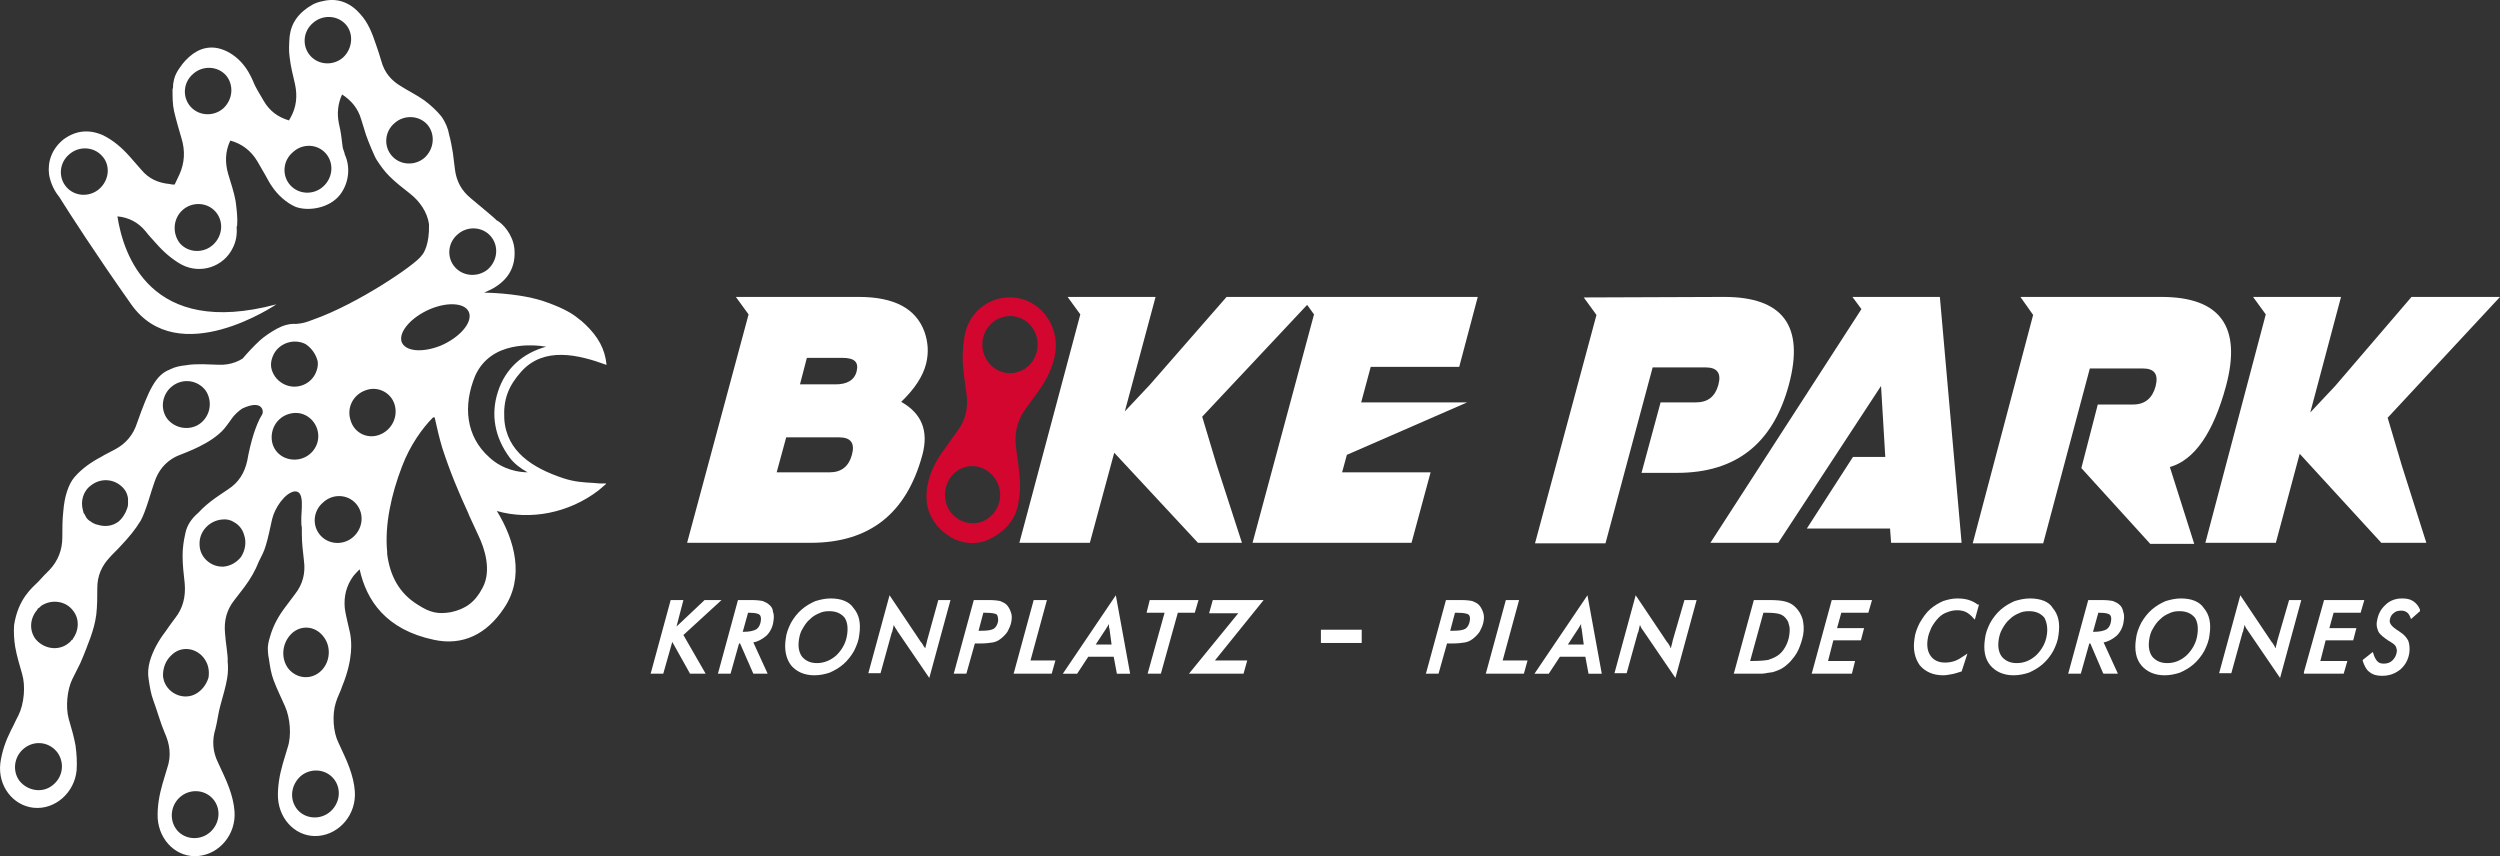 <?xml version="1.0" encoding="UTF-8"?><svg id="a" xmlns="http://www.w3.org/2000/svg" viewBox="0 0 471.76 161.57"><rect x="0" y="0" width="471.76" height="161.57" fill="#333333" stroke="none"/><defs><style>.b{fill:#fff;}.c{fill:#d30630;}</style></defs><path class="b" d="M162.06,56.03c6.7,0,10.8,2.2,12.4,6.6,.7,2,.8,4,.3,6-.6,2.4-2.2,4.8-4.7,7.2,3.9,2.2,5.2,5.5,4,10-3,11.1-10,16.6-21.1,16.6h-23.3l11.6-43.1-2.4-3.3h23.2Zm-5.5,33.1c2.2,0,3.6-1.1,4.2-3.3,.6-2.2-.2-3.3-2.4-3.3h-10l-1.8,6.6h10Zm1.1-16.6c2.2,0,3.6-.8,4-2.5s-.4-2.5-2.7-2.5h-6.7l-1.3,5h6.7Z"/><polygon class="b" points="245.56 56.03 245.56 56.03 231.46 56.03 216.96 72.63 212.26 77.63 218.06 56.03 201.46 56.03 203.86 59.33 192.36 102.43 205.66 102.43 210.26 85.43 226.06 102.43 234.36 102.43 229.56 87.63 226.86 78.63 246.66 57.53 247.96 59.33 236.36 102.43 266.36 102.43 269.96 89.13 253.26 89.13 254.16 85.83 276.86 75.93 256.86 75.93 258.66 69.23 275.36 69.23 278.86 56.03 245.56 56.03"/><g><path class="c" d="M186.06,102.03c-2.6,.9-5.6,.5-8.2-1.8-2.6-2.3-3.5-5.3-2.8-8.8,.5-2.6,1.8-4.9,3.4-7,.7-1,1.5-2.1,2.2-3.1,1.6-2.1,2.1-4.5,1.7-7.2-.3-2-.6-4.1-.7-6.1,0-1.8,.1-3.6,.5-5.3,1.2-4.8,6-7.6,10.7-6.3,4.6,1.3,7.3,6.3,6.1,11.1-.6,2.5-1.8,4.7-3.3,6.7-.7,1-1.4,1.9-2.1,2.9-1.7,2.3-2.2,4.8-1.8,7.6,.3,2,.6,4.1,.7,6.1,.1,1.6-.1,3.2-.4,4.7-.7,2.9-2.7,5.1-6,6.5m6.5-32c2.7-1.1,3.9-4.3,2.9-7-1.1-2.8-4.1-4.1-6.8-3s-4,4.3-2.9,7c1.1,2.8,4.1,4.1,6.8,3m-13.9,25.3c1,2.7,4.1,4.1,6.7,3.1,2.7-1.1,4.1-4.2,3-7s-4.1-4.2-6.8-3.1c-2.6,1.1-3.9,4.2-2.9,7"/><path class="b" d="M325.36,56.03c11.1,0,15.2,5.5,12.2,16.6s-10,16.6-21.1,16.6h-6.7l3.6-13.3h6.7c2.2,0,3.6-1.1,4.2-3.3,.6-2.2-.2-3.3-2.4-3.3h-10l-8.9,33.2h-13.3l11.6-43.1-2.4-3.3,26.5-.1h0Z"/></g><polygon class="b" points="370.16 102.43 366.06 56.03 349.56 56.03 351.26 58.33 322.76 102.43 335.56 102.43 354.96 72.83 355.76 86.23 349.66 86.23 340.96 99.73 356.66 99.73 356.86 102.43 370.16 102.43"/><path class="b" d="M420.06,72.83c3-11.2-1.1-16.8-12.2-16.8h-26.6l2.4,3.4-11.4,43.1h13.3l8.8-33h10c2.2,0,3,1.1,2.4,3.4-.6,2.2-2,3.4-4.2,3.4h-6.7l-3.1,12,13,14.3h8.3l-4.6-14.5c4.6-1.3,8.2-6.4,10.6-15.3"/><polygon class="b" points="455.06 56.03 440.66 72.83 435.96 77.83 441.76 56.03 425.16 56.03 427.56 59.33 416.16 102.43 429.46 102.43 433.96 85.63 449.36 102.43 457.86 102.43 453.26 87.93 450.56 78.83 471.76 56.03 455.06 56.03"/><polygon class="b" points="136.16 113.23 132.96 113.23 127.66 118.23 128.96 113.23 126.56 113.23 122.86 126.83 122.76 127.13 125.16 127.13 126.86 121.13 130.16 127.03 130.16 127.13 133.16 127.13 128.96 119.83 136.16 113.23"/><polygon class="b" points="228.86 113.23 228.16 115.73 233.66 115.73 224.36 127.13 234.66 127.13 235.36 124.63 229.26 124.63 238.46 113.23 228.86 113.23"/><path class="b" d="M208.66,118.73h0c.2-.3,.3-.5,.5-.8,0-.1,.1-.1,.1-.2v.2c0,.3,0,.5,.1,.7l.4,3h-3l1.9-2.9Zm-8.1,8.4h2.7l2.1-3.2h4.8l.6,3.2h2.5l-2.7-14.8-10,14.8Z"/><polygon class="b" points="226.16 113.23 216.96 113.23 216.36 115.63 219.76 115.63 216.56 127.13 219.06 127.13 222.26 115.63 225.46 115.63 226.16 113.23"/><g><path class="b" d="M143.56,117.23c-.1,.7-.4,1.2-.8,1.5-.5,.3-1.3,.5-2.5,.5h-.1l1-3.6h.2c1.3,0,1.8,.2,2,.4s.3,.6,.2,1.2m1.6-3.1c-.3-.3-.7-.5-1.2-.7-.4-.1-1.2-.2-2.2-.2h-2.5l-3.7,13.6-.1,.3h2.4l1.6-5.7h.2l2.5,5.7h2.7l-2.7-5.9c1-.2,1.8-.7,2.5-1.3,.7-.7,1.2-1.7,1.3-2.8,.1-.6,.1-1.2-.1-1.7,0-.5-.3-1-.7-1.3"/><path class="b" d="M188.36,117.13c-.1,.7-.4,1.2-.8,1.5-.5,.3-1.3,.4-2.5,.4h-.4l.9-3.4h.5c1.3,0,1.8,.2,2,.3,.2,.2,.3,.6,.3,1.2m1.6-3c-.3-.3-.7-.5-1.2-.7-.4-.1-1.2-.2-2.2-.2h-2.8l-3.7,13.6-.1,.3h2.4l1.6-5.7h.9c1.1,0,1.9-.1,2.5-.2,.6-.1,1.1-.4,1.5-.7,.5-.4,1-.9,1.3-1.4,.3-.6,.6-1.2,.7-1.9,.1-.6,.1-1.2-.1-1.7-.2-.6-.5-1.1-.8-1.4"/><path class="b" d="M174.96,120.83c-.1,.5-.2,.9-.3,1.2,0,.1,0,.2-.1,.3,0-.1-.1-.2-.2-.3-.2-.3-.3-.6-.6-.9l-5.9-8.8-4,14.7h2.3l2.1-7.6,.1-.2c.1-.5,.2-.9,.3-1.3,0,.1,.1,.1,.1,.2,.1,.3,.4,.6,.6,1l6,8.8,4-14.7h-2.3l-2.1,7.6Z"/><path class="b" d="M159.86,119.73c-.2,1.5-.9,2.8-2,3.9-1.1,1-2.4,1.5-3.7,1.5-1.2,0-2.1-.4-2.8-1.2-.6-.8-.8-1.9-.6-3.2,.1-.7,.3-1.5,.7-2.1,.4-.7,.8-1.3,1.4-1.8,.5-.5,1-.8,1.7-1.1,.6-.3,1.2-.4,1.9-.4,1.3,0,2.2,.4,2.9,1.2,.5,.7,.7,1.8,.5,3.2m-3.1-6.8c-1,0-1.9,.2-2.9,.5-.9,.4-1.8,.9-2.6,1.6-.8,.7-1.5,1.6-2,2.5-.5,1-.9,2-1,3.1-.3,2,.1,3.7,1,4.9,1,1.2,2.5,1.9,4.4,1.9,1,0,2-.2,2.9-.5,.9-.4,1.8-.9,2.6-1.6,.8-.7,1.5-1.6,2-2.5,.5-1,.9-2,1-3.1,.3-2.1,0-3.7-1.1-5-.8-1.2-2.3-1.8-4.3-1.8"/></g><polygon class="b" points="197.56 113.23 195.06 113.23 191.36 126.83 191.26 127.13 198.46 127.13 199.16 124.63 194.46 124.63 197.56 113.23"/><g><path class="b" d="M315.66,120.83c-.1,.5-.2,.9-.3,1.2,0,.1,0,.2-.1,.3,0-.1-.1-.2-.1-.3-.2-.3-.3-.6-.6-.9l-5.9-8.8-4,14.7h2.3l2.1-7.6,.1-.2c.1-.5,.2-.9,.3-1.3,0,.1,.1,.1,.1,.2,.1,.3,.3,.6,.6,1l6,8.8,4-14.7h-2.3l-2.2,7.6Z"/><path class="b" d="M414.66,119.73c-.2,1.5-.9,2.8-2,3.9-1.1,1-2.3,1.5-3.7,1.5-1.2,0-2.1-.4-2.8-1.2-.6-.8-.8-1.9-.6-3.2,.1-.7,.3-1.5,.7-2.1,.4-.7,.8-1.3,1.4-1.8,.5-.5,1-.8,1.7-1.1,.6-.3,1.2-.4,1.9-.4,1.3,0,2.2,.4,2.9,1.2,.5,.7,.7,1.8,.5,3.2m-3.1-6.8c-1,0-1.9,.2-2.9,.5-.9,.4-1.8,.9-2.6,1.6-.8,.7-1.5,1.6-2,2.5-.5,1-.9,2-1,3.1-.3,2,0,3.7,1,4.9s2.5,1.9,4.4,1.9c1,0,2-.2,2.9-.5,.9-.4,1.8-.9,2.6-1.6,.8-.7,1.5-1.6,2-2.5,.5-1,.9-2,1-3.1,.3-2.1,0-3.7-1.1-5-.8-1.2-2.3-1.8-4.3-1.8"/><path class="b" d="M386.26,119.73c-.2,1.5-.9,2.8-2,3.9-1.1,1-2.3,1.5-3.7,1.5-1.2,0-2.1-.4-2.8-1.2-.6-.8-.8-1.9-.6-3.2,.1-.7,.3-1.4,.7-2.1,.4-.7,.8-1.3,1.4-1.8,.5-.5,1-.8,1.7-1.1,.6-.3,1.2-.4,1.9-.4,1.3,0,2.2,.4,2.9,1.2,.4,.7,.7,1.8,.5,3.2m-3.2-6.8c-1,0-1.9,.2-2.9,.5-.9,.4-1.8,.9-2.6,1.6-.8,.7-1.5,1.6-2,2.5-.5,1-.9,2-1,3.1-.3,2,0,3.7,1,4.9s2.5,1.9,4.4,1.9c1,0,2-.2,2.9-.5,.9-.4,1.8-.9,2.6-1.6,.8-.7,1.5-1.6,2-2.5,.5-1,.9-2,1-3.1,.3-2.1,0-3.7-1.1-5-.7-1.2-2.3-1.8-4.3-1.8"/><path class="b" d="M398.36,117.23c-.1,.7-.4,1.2-.8,1.5-.5,.3-1.3,.5-2.5,.5h-.1l1-3.6h.2c1.3,0,1.8,.2,2,.4,.2,.2,.3,.6,.2,1.2m1.6-3.1c-.3-.3-.7-.5-1.2-.7-.4-.1-1.2-.2-2.2-.2h-2.5l-3.7,13.6-.1,.3h2.4l1.6-5.7h.2l2.4,5.6,.1,.1h2.7l-2.7-5.9c1-.2,1.8-.7,2.5-1.3,.7-.7,1.2-1.7,1.3-2.8,.1-.6,.1-1.2-.1-1.7-.1-.5-.3-1-.7-1.3"/><path class="b" d="M429.76,120.83c-.1,.5-.2,.9-.3,1.2,0,.1,0,.2-.1,.3,0-.1-.1-.2-.1-.3-.2-.3-.3-.6-.6-.9l-5.9-8.8-4,14.7h2.3l2.1-7.6s0-.1,.1-.2c.1-.5,.2-.9,.3-1.3,0,.1,.1,.1,.1,.2,.1,.3,.3,.6,.6,1l6,8.8,4-14.7h-2.3l-2.2,7.6Z"/><path class="b" d="M456.66,115.03c-.3-.7-.7-1.2-1.3-1.6-.6-.4-1.3-.5-2.1-.5-1.2,0-2.3,.4-3.1,1.2-.9,.8-1.4,1.8-1.6,3-.1,.4-.1,.9,0,1.3,.1,.4,.2,.7,.4,1,.3,.4,.9,.9,1.8,1.5,.2,.1,.4,.2,.5,.3,.5,.3,.8,.6,.9,.9,.1,.3,.2,.6,.1,1-.1,.6-.4,1.1-.8,1.5s-1,.6-1.6,.6c-.5,0-.9-.1-1.2-.4-.3-.3-.6-.8-.8-1.5l-.1-.3-1.9,1.5v.2c.3,.9,.7,1.7,1.3,2.1,.6,.5,1.4,.7,2.3,.7,1.4,0,2.5-.4,3.5-1.2,.9-.8,1.5-1.8,1.7-3.2,.1-.9,0-1.6-.2-2.2-.3-.6-.8-1.2-1.6-1.7-.1-.1-.3-.2-.6-.4-.9-.6-1.4-1.2-1.3-1.8s.3-1,.7-1.3c.4-.4,.9-.5,1.5-.5,.4,0,.7,.1,1,.3s.5,.5,.7,1l.1,.3,1.7-1.5v-.3Z"/></g><polygon class="b" points="445.46 115.63 446.16 113.23 438.56 113.23 434.76 126.83 434.76 127.13 442.26 127.13 442.96 124.73 437.86 124.73 438.86 120.83 444.06 120.83 444.66 118.53 439.56 118.53 440.36 115.63 445.46 115.63"/><polygon class="b" points="286.66 113.23 284.16 113.23 280.46 126.83 280.36 127.13 287.56 127.13 288.26 124.63 283.56 124.63 286.66 113.23"/><g><path class="b" d="M371.56,113.23c-.6-.2-1.4-.3-2.2-.3-.9,0-1.8,.2-2.7,.5-.9,.4-1.7,.9-2.4,1.5-.8,.7-1.4,1.6-2,2.6-.5,1-.9,2-1,3.1-.3,2,.1,3.6,1,4.9,1,1.2,2.5,1.9,4.4,1.9,.5,0,1.1-.1,1.6-.2,.6-.1,1.2-.3,1.8-.5h.1l1.1-3.4-.6,.4c-.6,.4-1.2,.8-1.8,1-.6,.2-1.2,.3-1.8,.3-1.2,0-2.1-.4-2.7-1.2s-.8-1.9-.6-3.2c.1-.8,.4-1.5,.7-2.2,.4-.7,.8-1.3,1.4-1.9,.5-.5,1-.8,1.6-1,1.2-.5,2.6-.5,3.6,0,.5,.3,.9,.6,1.3,1.1l.3,.3,.8-2.9-.2,.1c-.5-.4-1.1-.7-1.7-.9"/><path class="b" d="M277.36,117.13c-.1,.7-.4,1.2-.8,1.5-.5,.3-1.3,.4-2.5,.4h-.4l.9-3.4h.5c1.3,0,1.8,.2,2,.3,.3,.2,.4,.6,.3,1.2m1.7-3c-.3-.3-.7-.5-1.2-.7-.4-.1-1.2-.2-2.2-.2h-2.8l-3.7,13.6-.1,.3h2.4l1.6-5.7h.9c1.1,0,1.9-.1,2.5-.2,.6-.1,1.1-.4,1.5-.7,.5-.4,1-.9,1.3-1.4,.3-.6,.6-1.2,.7-1.9,.1-.6,.1-1.2-.1-1.7-.2-.6-.5-1.1-.8-1.4"/><path class="b" d="M297.76,118.73h0c.2-.3,.3-.5,.5-.8,0-.1,.1-.1,.1-.2v.2c0,.3,0,.5,.1,.7l.4,3h-3l1.9-2.9Zm-8.2,8.4h2.7l2.1-3.2h4.8l.6,3.2h2.5l-2.7-14.8-10,14.8Z"/></g><polygon class="b" points="341.96 126.83 341.86 127.13 349.46 127.13 350.06 124.73 344.96 124.73 345.96 120.83 351.16 120.83 351.76 118.53 346.66 118.53 347.46 115.63 352.56 115.63 353.26 113.23 345.66 113.23 341.96 126.83"/><path class="b" d="M337.66,119.73c-.1,.9-.4,1.7-.8,2.4s-.9,1.3-1.6,1.7c-.5,.3-1,.5-1.6,.7-.6,.1-1.6,.2-3,.2h-.4l2.5-9.1h.7c1.1,0,1.8,.1,2.2,.2,.4,.1,.8,.3,1.1,.6,.4,.4,.7,.8,.8,1.4,.2,.5,.2,1.2,.1,1.9m1.1-5.2c-.5-.5-1.1-.8-1.8-1-.7-.2-1.7-.3-3.1-.3h-2.9l-3.7,13.6-.1,.3h4.5c.6,0,1.2,0,1.6-.1s.9-.1,1.3-.2c.6-.2,1.2-.4,1.7-.7s1-.7,1.5-1.2c.6-.7,1.2-1.4,1.6-2.3,.4-.9,.7-1.8,.9-2.8,.2-1.1,.1-2.1-.1-3-.3-1-.8-1.7-1.4-2.3"/><rect class="b" x="249.26" y="118.83" width="7.7" height="2.5"/><path class="b" d="M47.26,66.53c-1.7,1.6-3.7,2.4-6,2.3-1,0-2-.1-3-.1-1.1,0-2.1,0-3.2,.2-1,.1-2,.3-2.8,.7q-.1,0-.2,.1c-2.7,1-4,3.9-6.2,10.1-.7,2.2-2.1,3.9-4.2,5-.9,.5-1.8,.9-2.6,1.4-1.9,1-3.6,2.2-5,3.8-1.2,1.4-1.9,3.8-2.1,6.3-.2,1.7-.2,3.4-.2,5.1,0,2.3-.8,4.4-2.4,6.1-.7,.7-1.4,1.4-2.1,2.2-1.2,1.2-3.8,3.2-4.6,8.2-.1,1.4,0,2.8,.2,4.1,.3,1.7,.8,3.4,1.3,5.1,.7,2.3,.4,5.7-.7,7.9-.5,.9-.9,1.9-1.4,2.8-1,2-1.7,4-2,6.2-.5,4.3,2.4,8,6.3,8.4,4,.4,7.7-2.8,8.1-7.1,.1-1.5,0-3.1-.2-4.6-.3-1.7-.8-3.4-1.3-5.1-.6-2.2-.3-5.5,.7-7.5l1.5-3c.6-1.3,1.8-4.5,1.9-4.8,.5-1.4,.9-2.8,1.1-4.3,.2-1.7,.2-3.4,.2-5.1,0-2.2,.8-4.1,2.3-5.7,.7-.8,1.5-1.5,2.2-2.3,1.5-1.6,2.6-2.9,3.7-4.7,1-1.8,2-5.7,2.6-7.3,.7-2.1,2-3.7,3.9-4.7,.9-.5,5.3-1.8,8.2-4.3,1.6-1.3,2.2-2.9,3.4-4,1.6-1.5,3.5-2.2,5.7-2.2M4.66,141.13c2-1.5,4.7-1.1,6.2,.9,1.4,2,1,4.7-1,6.2-1.9,1.5-4.7,1-6.2-.9-1.4-1.9-1-4.7,1-6.2m9.2-25.8c1.2,1.6,1,3.7-.1,5.2v.1s-.1,.1-.2,.1c-.2,.3-.4,.5-.7,.7-1.9,1.5-4.7,1-6.2-.9-1.2-1.7-1-3.9,.4-5.5q0-.1,.1-.2c.1-.1,.2-.1,.3-.2l.3-.3c1.9-1.3,4.7-1,6.1,1m10.3-20.2c0,.5-.2,.9-.4,1.4q0,.1-.1,.2c-.3,.6-.7,1.2-1.3,1.7-1.2,.9-2.6,1-3.9,.6-.1,0-.3-.1-.4-.1-.3-.1-.6-.3-.8-.4-.1-.1-.2-.2-.3-.2-.3-.2-.5-.4-.7-.7l-.3-.6c-.1-.1-.2-.2-.2-.3s-.1-.3-.1-.4c-.5-1.7,0-3.7,1.6-4.8,2-1.5,4.7-1.1,6.2,.8,.4,.5,.6,1.1,.7,1.7v1.1c0-.1,0,0,0,0m13.6-15.2c-1.9,1.4-4.7,1-6.2-.9-1.4-1.9-1-4.7,1-6.2s4.7-1.1,6.2,.8c1.4,2,1,4.8-1,6.3m7.1-2.4c4.7-2.6,5,.1,4.6,.7-.7,1.1-1.2,2.5-1.6,3.7-.5,1.6-.9,3.3-1.2,5-.5,2.3-1.6,4.1-3.6,5.4-.8,.5-1.6,1.1-2.5,1.7-1.1,.8-2.2,1.7-3.1,2.7-1.3,1.1-2.2,2.4-2.5,4-.3,1.3-.5,2.7-.5,4.1,0,1.8,.2,3.5,.4,5.3,.2,2.4-.3,4.6-1.8,6.5-.6,.8-1.2,1.6-1.8,2.5-1.3,1.7-2.4,3.6-3,5.7-.3,1.1-.4,2.3-.2,3.4,.2,1.3,.4,2.7,.9,4,.6,1.6,1.4,4.4,2.1,6,1,2.2,1.3,4.4,.5,6.7l-.9,3c-.6,2.1-1,4.3-.9,6.5,.3,4.3,3.7,7.5,7.7,7.1s7.1-4.1,6.8-8.4c-.1-1.5-.5-3-1-4.4-.6-1.7-1.4-3.2-2.1-4.8-1-2-1.2-4.2-.5-6.4,.3-1.1,.6-3.3,.9-4.3,.5-1.8,1.1-3.9,1.3-5.2,.2-1,.2-2.5,.1-3.2,.1-1-.4-3.7-.5-5.4-.2-2.3,.3-4.3,1.7-6.1,.7-.9,1.3-1.7,2-2.6,1.1-1.5,2-3,2.7-4.8,.5-1,1-1.9,1.3-3,.5-1.6,.8-3.3,1.2-5,.5-2.1,2.4-4.9,4.2-5.2,2.1-.2,1.2,3.8,1.3,5.6,0,.4,0,.8,.1,1.2v1.2c0,1.7,.2,3.4,.4,5.1,.3,2.3-.2,4.4-1.7,6.3-.6,.8-1.2,1.6-1.8,2.4-1.3,1.7-2.3,3.5-2.9,5.6-.3,1-.5,1.8-.4,2.8,0,.4,.1,1,.2,1.5,.2,1.4,.4,2.7,.9,4,.6,1.6,1.4,3.2,2.1,4.8,1,2.2,1.3,5.6,.5,7.9l-.9,3c-.6,2.1-1,4.3-.9,6.5,.3,4.3,3.7,7.5,7.7,7.1s7.1-4.1,6.8-8.4c-.1-1.5-.5-3-1-4.4-.6-1.7-1.4-3.2-2.1-4.8-1-2-1.2-5.3-.5-7.5,.3-1.1,.9-2.1,1.2-3.1,2.2-5.3,1.7-8.7,1.6-9.4,0-.6-.9-3.7-1.1-5.4-.2-2.2,.3-4.2,1.6-6,.3-.4,1.2-1.3,1.2-1.3,1.3,5.9,5,11.4,14,13.3,5.5,1.2,10-1.1,13.2-5.9,4-5.8,2.1-12.9-1.3-18.4,6.3,1.8,13.6,.4,19.2-3.9l1.4-1.2v-.1h-1.2l-1.2-.1c-1.9-.1-3.6-.2-5.7-.9-5.7-1.9-10.7-5-11.1-11.2-.2-3.7,.8-6.2,3.2-8.9,4.3-4.8,10.8-3.2,16-1.3h.1c-.3-3-1.6-5.3-4-7.6-.5-.5-.9-.8-1.3-1.1-1.4-1.2-3.6-2.3-6.9-3.4-4.9-1.5-10.9-1.5-10.9-1.5,.9-.4,1.8-.8,2.6-1.4,2.4-1.7,3.4-4.1,3.1-7-.3-2.6-2.2-4.7-3.4-5.3-.2-.3-3.5-3-4.8-4.1-1.7-1.4-2.7-3.1-3-5.4-.1-1.1-.3-2.1-.4-3.2-.2-1.2-.4-2.3-.7-3.4-.2-1.2-.7-2.4-1.5-3.5-.9-1.1-2-2.1-3.2-3-1.4-1-2.9-1.7-4.3-2.6-1.9-1.1-3.2-2.6-3.8-4.8-.3-1-.6-2-1-3.1-.7-2.1-1.5-4.2-3-5.8-1.9-2.2-4.4-3.1-7.1-2.4h0c-.6,.1-1.2,.3-1.8,.6-2.7,1.5-4.1,3.5-4.4,6-.1,1.3-.2,2.7,0,4,.2,1.7,.6,3.3,1,5,.5,2.3,.3,4.4-.9,6.5-.1,.1-.2,.3-.2,.4h0c-2.1-.6-3.7-1.8-4.8-3.7-.5-.9-1.1-1.8-1.6-2.8-.4-.7-1.4-4.3-4.9-6.3-2.5-1.4-4.8-1.2-6.8,.2-1.1,.8-1.9,1.7-2.5,2.6-.5,.7-.9,1.4-1.1,2.2-.1,.4-.2,.9-.2,1.3v.2h0c0,.2-.1,.3-.1,.5,0,1.4,0,2.8,.3,4.1,.4,1.7,.9,3.4,1.4,5.1,.7,2.3,.6,4.6-.4,6.8-.3,.6-.6,1.3-.9,1.9-.3,0-.6,0-.9-.1-2.2-.2-4-1-5.4-2.7l-2.1-2.4c-1.5-1.7-3.1-3.1-5.1-4.1-2.7-1.2-5.2-.9-7.5,.8-2.2,1.8-3,4.2-2.7,6.6,.3,1.7,1,3.1,1.9,4.2,2,3.2,6.9,10.8,13.6,20.3,8.9,12.6,27.4,0,27.4,0-23.9,6.4-28.9-9.5-30-16.6,2.1,.2,3.9,1.1,5.3,2.8,.6,.8,1.3,1.5,2,2.3,1.4,1.6,3,3,4.8,4,3.6,1.9,8,.4,9.7-3.2,.6-1.2,.8-2.5,.7-3.8,0-.1,0-.2,.1-.4,.1-1.5-.1-3.1-.3-4.6-.3-1.7-.9-3.4-1.4-5.1-.6-2.1-.6-4.2,.4-6.3,2.2,.6,3.9,1.9,5.1,3.9,.5,.9,1,1.7,1.5,2.6,.3,.5,.9,1.7,1.3,2.2,1,1.5,2.6,3,4.4,3.8,2.4,.9,6.5,.3,8.5-2.4,1.6-2.2,1.9-5.1,.8-7.5,0-.3-.4-1.1-.4-1.4-.2-1.7-.3-2.7-.7-4.4-.4-1.9-.2-3.8,.6-5.5,1.7,1.1,3,2.6,3.6,4.7,.3,1,.6,1.9,.9,2.9,.4,1.2,1.7,4.3,2,4.7,.7,1.1,1.5,2.2,2.4,3.1,1.2,1.2,2.5,2.2,3.9,3.3,1.8,1.4,3.3,3.5,3.6,5.8,.1,3.8-1,5.5-1.4,5.9-1.1,1.7-12.2,9.2-20.5,12.1-1.3,.5-1.9,.7-3.2,.8-1.2-.1-2.5,.3-3.6,.9s-2.3,1.4-3.2,2.2c-1.2,1.1-2.4,2.4-3.5,3.7m-11.6,82.5c1.8-1.6,4.6-1.5,6.2,.3s1.4,4.6-.5,6.3c-1.8,1.6-4.6,1.5-6.2-.3-1.6-1.9-1.3-4.7,.5-6.3m4.4-26.4c.9,1.1,1.2,2.4,1,3.8-.4,1.4-1.4,2.7-2.8,3.3-2.2,.9-4.8-.3-5.6-2.6-.1-.4-.2-.7-.2-1.1,0-1.4,.5-2.8,1.6-3.8,1.7-1.7,4.4-1.5,6,.4m7.1-18.9c-.8,1-2,1.7-3.3,1.8-2.4,.1-4.5-1.8-4.5-4.2-.1-2.4,1.8-4.5,4.3-4.7,.8-.1,1.6,.1,2.2,.5,.9,.5,1.6,1.3,1.9,2.4,.5,1.4,.2,3-.6,4.2M18.76,35.63c-1.8,1.6-4.6,1.5-6.2-.3-1.6-1.8-1.4-4.6,.5-6.2,1.8-1.6,4.6-1.5,6.2,.3,1.6,1.7,1.4,4.5-.5,6.2m15.7,4c1.8-1.6,4.6-1.5,6.2,.3s1.4,4.6-.5,6.3c-1.8,1.6-4.6,1.5-6.2-.3-1.5-1.9-1.3-4.7,.5-6.3m7.7-19.2c-1.8,1.6-4.6,1.5-6.2-.3s-1.4-4.6,.5-6.2c1.8-1.6,4.6-1.5,6.2,.3,1.5,1.8,1.3,4.5-.5,6.2m19.3,8.5c1.6,1.8,1.4,4.6-.5,6.3-1.8,1.6-4.6,1.5-6.2-.3s-1.4-4.6,.5-6.2c1.8-1.7,4.6-1.6,6.2,.2m3.3-18.1c-1.8,1.6-4.6,1.5-6.2-.3s-1.4-4.6,.5-6.2c1.8-1.6,4.6-1.5,6.2,.3,1.5,1.7,1.3,4.5-.5,6.2m11.1,77.2c1.5-4,3.9-7.3,5.8-9.2l.2-.1c.1,0,.2,.1,.2,.2,.4,1.8,.8,3.6,1.4,5.6,1.5,4.6,3.1,8.4,4.9,12.3l.2,.5,1.8,3.9c1,2.1,2.5,6.4,.7,9.7-1.4,2.7-3.2,4-6,4.6-2.4,.4-3.9,.1-6.2-1.4-3.6-2.2-5.3-5.6-5.8-9.6v-.4c-.5-5.1,.8-10.9,2.8-16.1m-19.2,58.5c1.8-1.6,4.6-1.5,6.2,.3s1.4,4.6-.5,6.3c-1.8,1.6-4.6,1.5-6.2-.3-1.6-1.9-1.3-4.6,.5-6.3m4.3-26.5c1.6,1.9,1.4,4.9-.4,6.6-1.8,1.7-4.5,1.5-6.1-.4-1.5-1.9-1.3-4.8,.5-6.6,1.7-1.7,4.4-1.6,6,.4m-1-51.8c.1,.8-.1,1.6-.5,2.4-1.1,2.1-3.8,3-6,1.8-1.3-.7-2.1-1.9-2.3-3.2-.1-.8,.1-1.6,.5-2.4,1.1-2.1,3.8-3,6-1.9,1.2,.8,2,2,2.3,3.3m.1,13.9c.1,2.4-1.8,4.5-4.3,4.6s-4.5-1.7-4.5-4.2,1.9-4.5,4.4-4.6c2.3-.1,4.3,1.8,4.4,4.2m7.1,12.9c1.6,1.8,1.4,4.6-.5,6.3-1.8,1.6-4.6,1.5-6.2-.3s-1.4-4.6,.5-6.2c1.8-1.7,4.6-1.6,6.2,.2m4.5-13c-2.3,.9-4.8-.3-5.5-2.7-.8-2.4,.5-4.9,2.9-5.7,2.2-.8,4.7,.4,5.4,2.7,.7,2.3-.5,4.8-2.8,5.7m8.5-52.3c-1.8,1.6-4.6,1.5-6.2-.3s-1.4-4.6,.5-6.2c1.8-1.6,4.6-1.5,6.2,.3,1.5,1.8,1.3,4.5-.5,6.2m8.4,29.4c.5,1.9-1.9,4.6-5.4,6.1-3.5,1.4-6.8,1.1-7.4-.8-.5-1.9,1.9-4.6,5.4-6.1,3.6-1.5,6.9-1.1,7.4,.8m-2.7-8.7c-1.6-1.8-1.4-4.6,.5-6.2,1.8-1.6,4.6-1.5,6.2,.3,1.6,1.8,1.4,4.6-.5,6.3-1.8,1.5-4.6,1.4-6.2-.4m17.2,15c-4.4,1.2-7.7,4.1-9.1,8.5-1.4,4.3-.6,8.6,2.2,12.4,.8,1.1,2.1,2.1,3.4,2.8-1.5,0-4.6-.4-7.2-2.8-4.5-4-5-9.8-2.7-15.4,3-6.7,11.1-5.9,13.4-5.5"/></svg>